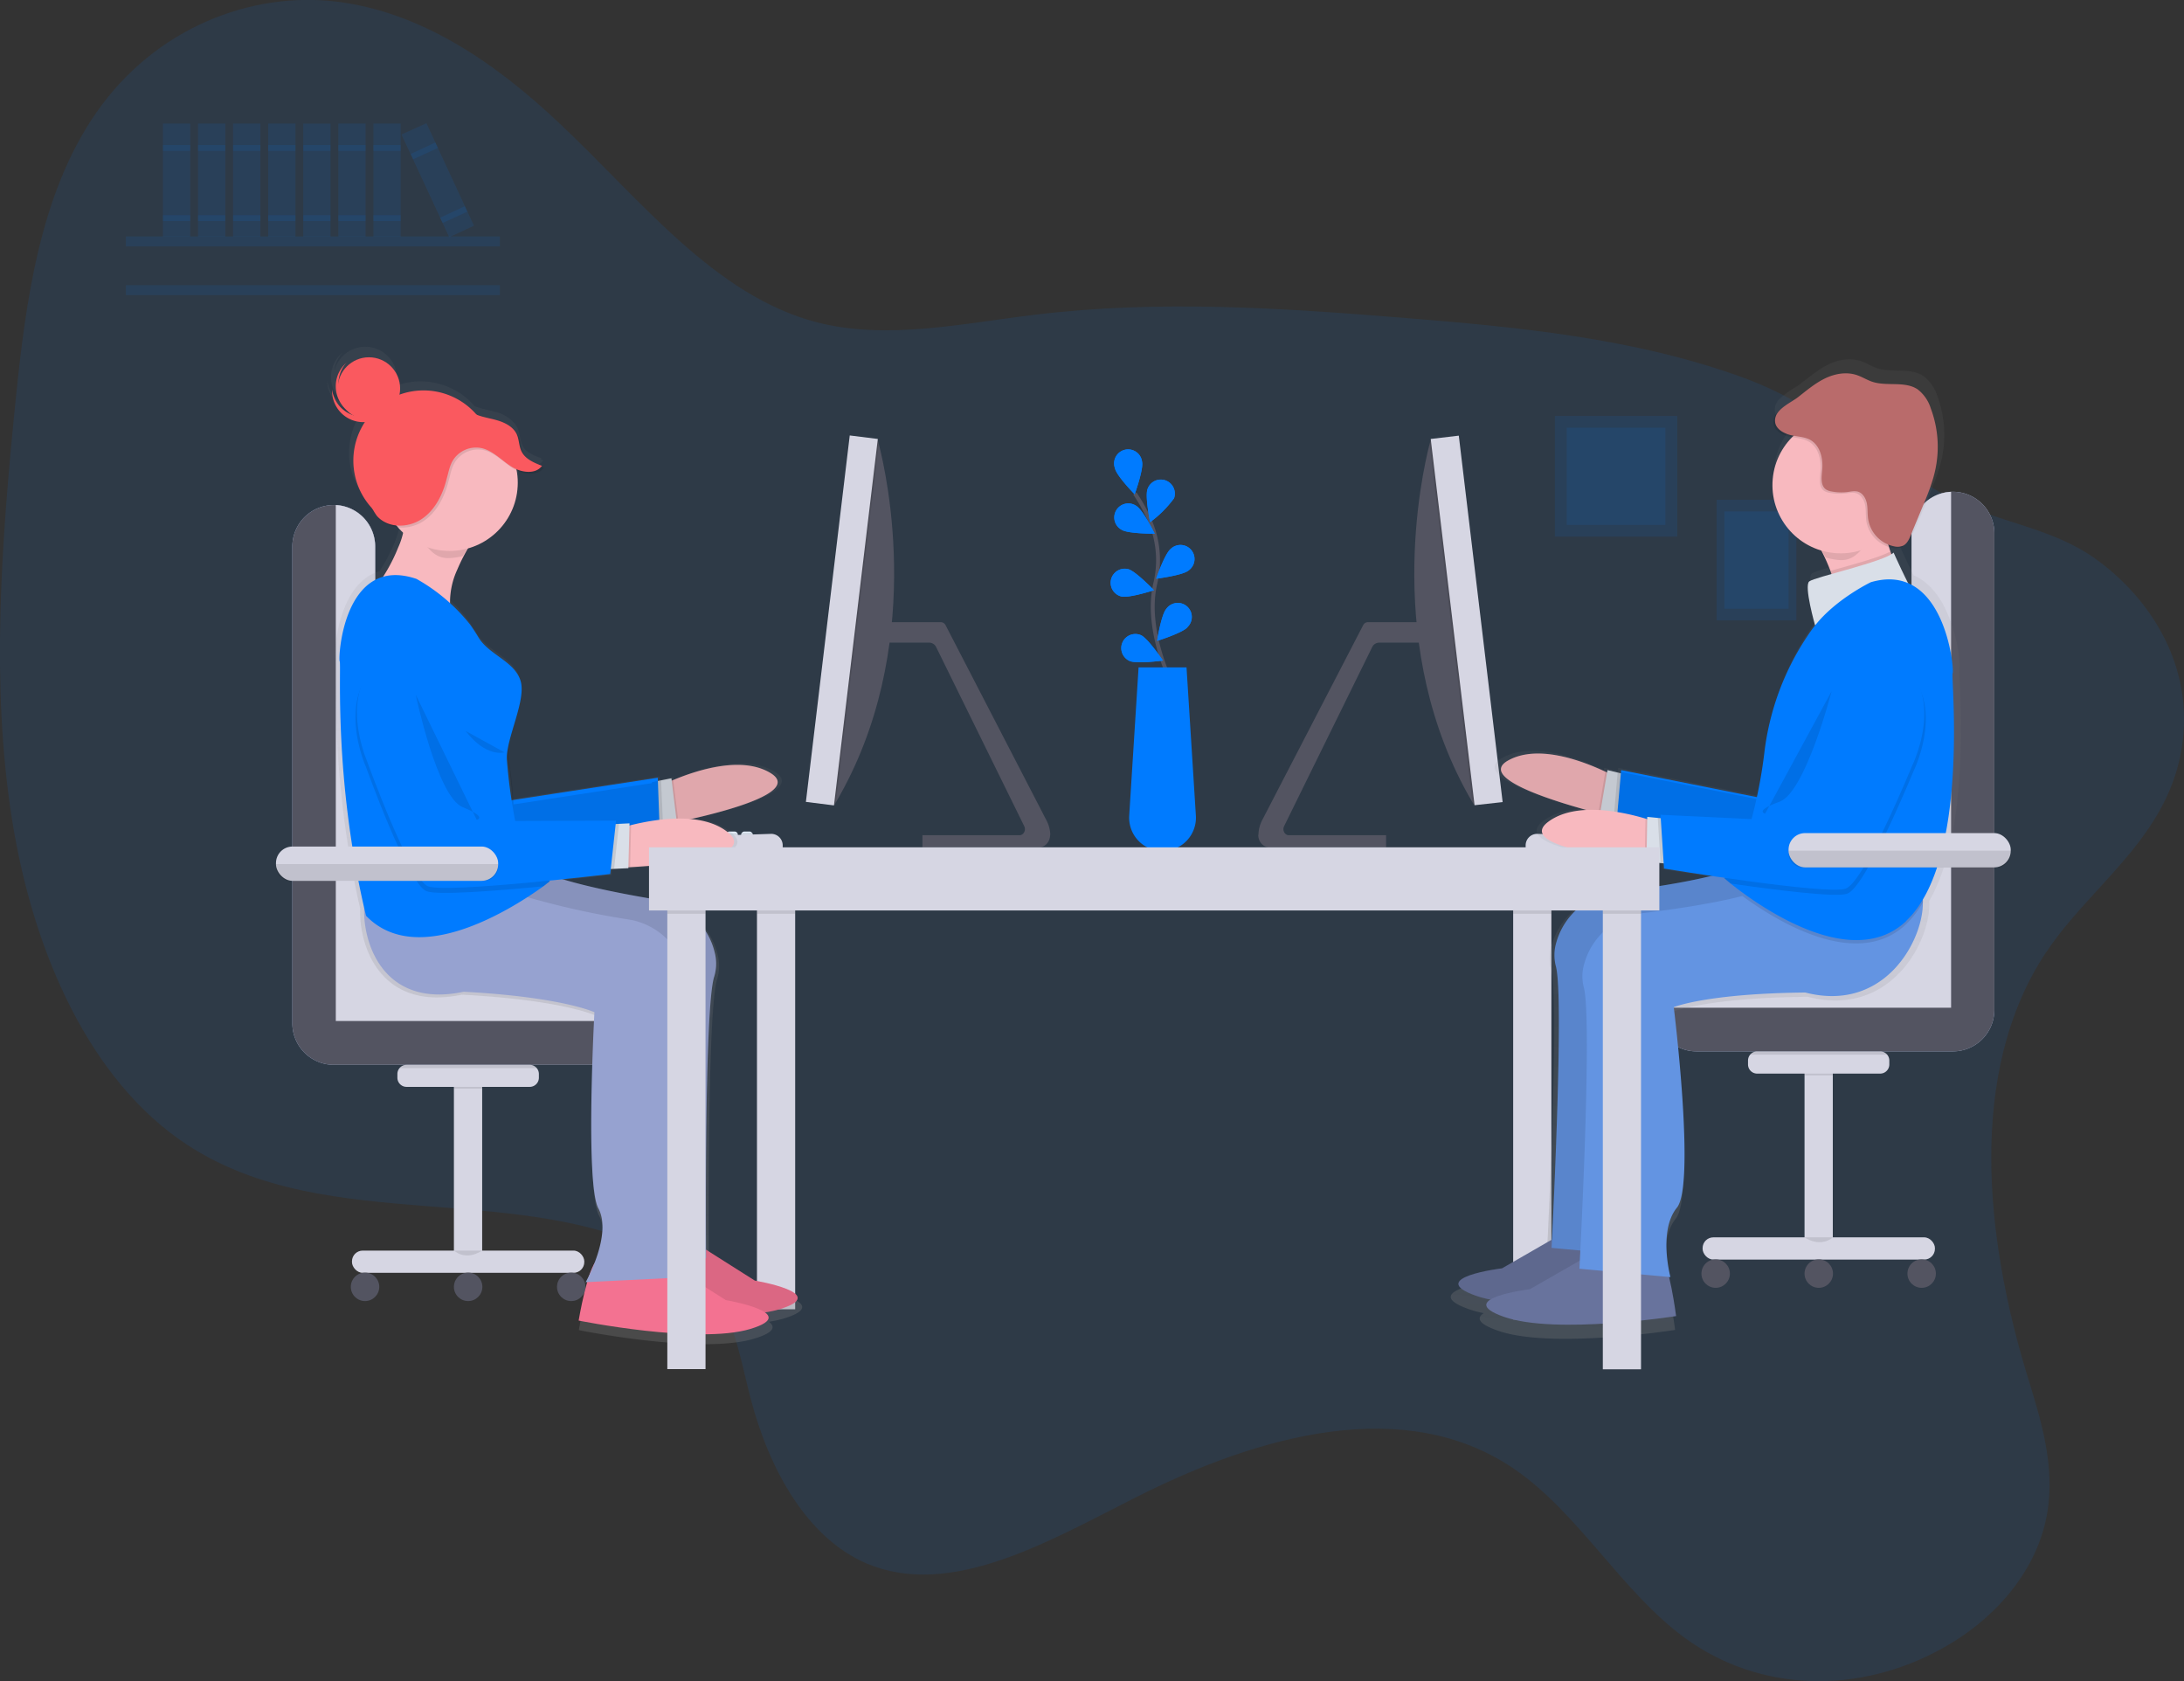 <svg data-name="Layer 1" xmlns="http://www.w3.org/2000/svg" xmlns:xlink="http://www.w3.org/1999/xlink" width="1120.6" height="862.5"><rect width="100%" height="100%" fill="#333333" stroke="none"/><defs><linearGradient id="a" x1="923" y1="714.3" x2="923" y2="199.5" gradientTransform="matrix(1 .09 -.09 1 45.1 -84.6)" gradientUnits="userSpaceOnUse"><stop offset="0" stop-color="gray" stop-opacity=".3"/><stop offset=".5" stop-color="gray" stop-opacity=".1"/><stop offset="1" stop-color="gray" stop-opacity=".1"/></linearGradient><linearGradient id="b" x1="329.5" y1="708.4" x2="329.5" y2="197" xlink:href="#a"/></defs><path d="M1050 488.3c-41.3 62-30.8 148.4-10 216.8 7 22.9 14.9 47 10.2 72.4-5.8 30.9-29.2 54.7-53.3 68-43.7 24.4-94.6 22.4-132.3-5.1-32.6-23.8-54.7-64.4-88-87-55.6-37.7-129.8-17.6-194 14.9-45.3 22.9-95 52-138 33.8-30.3-13-49.9-47.7-59.6-85.2-4.7-18.1-7.8-37.8-17.8-51.8-6-8.3-14-14-22.3-18.6-75.7-42.8-175.6-11.2-248.9-59.2-49.4-32.4-78.8-97.6-89.8-166.7S.7 277.9 8 205.5C13.2 154 20.7 99 49.4 57.8c30.3-43.6 79.5-62.2 123-57S254 32 287.2 63.4c41.5 39 79.4 88.4 132.1 102 36 9.2 74.6.5 112.3-4 63.1-7.6 125.7-3.4 187.8 1.6 59.5 4.8 119.3 10.4 175.2 30.8 39.5 14.4 70.3 43.1 107.3 62.2 24.2 12.5 51.1 14.6 73.7 31 28 20.2 52.5 56.7 42.9 101.8-9.3 43-46.6 66.6-68.5 99.6z" fill="#007bff" opacity=".1"/><path fill="#007bff" opacity=".1" d="M880.8 256.4h40.9v61.9h-40.9z"/><path fill="#007bff" opacity=".1" d="M884.8 262.4h32.9v49.9h-32.9zM797.8 213.4h62.8v61.9h-62.8z"/><path fill="#007bff" opacity=".1" d="M803.9 219.4h50.6v49.9h-50.6zM64.6 121.3h191.9v5.1H64.6zM64.6 146.3h191.9v5.1H64.6z"/><path fill="#d6d6e3" d="M388.4 452.6H408v219.1h-19.6z"/><path d="M980.8 475.6V273.5a21.3 21.3 0 0 1 21.3-21.2 21.3 21.3 0 0 1 21.2 21.2v244.6a21.3 21.3 0 0 1-21.3 21.3H870.4a21.3 21.3 0 0 1-21.2-21.3 21.3 21.3 0 0 1 21.2-21.2h89.2a21.3 21.3 0 0 0 21.2-21.3z" fill="#aebee1"/><path d="M980.8 475.6V273.5a21.3 21.3 0 0 1 21.3-21.2 21.3 21.3 0 0 1 21.2 21.2v244.6a21.3 21.3 0 0 1-21.3 21.3H870.4a21.3 21.3 0 0 1-21.2-21.3 21.3 21.3 0 0 1 21.2-21.2h89.2a21.3 21.3 0 0 0 21.2-21.3z" fill="#535461"/><path d="M849.2 517a21.3 21.3 0 0 1 21.2-20.1h89.2a21.3 21.3 0 0 0 21.2-21.3V273.5a21.3 21.3 0 0 1 20.3-21.2V517z" fill="#d6d6e3"/><path d="M192.5 482.5V280.3a21.3 21.3 0 0 0-21.2-21.2 21.3 21.3 0 0 0-21.3 21.2V525a21.3 21.3 0 0 0 21.3 21.3h131.6a21.3 21.3 0 0 0 21.3-21.3 21.3 21.3 0 0 0-21.3-21.2h-89.1a21.3 21.3 0 0 1-21.3-21.3z" fill="#aebee1"/><path d="M192.5 482.5V280.3a21.3 21.3 0 0 0-21.2-21.2 21.3 21.3 0 0 0-21.3 21.2V525a21.3 21.3 0 0 0 21.3 21.3h131.6a21.3 21.3 0 0 0 21.3-21.3 21.3 21.3 0 0 0-21.3-21.2h-89.1a21.3 21.3 0 0 1-21.3-21.3z" fill="#535461"/><path d="M324.1 523.8a21.3 21.3 0 0 0-21.2-20h-89.1a21.3 21.3 0 0 1-21.3-21.3V280.3a21.3 21.3 0 0 0-20.2-21.2v264.7zM776.4 452.6H796v224.3h-19.6z" fill="#d6d6e3"/><path opacity=".1" d="M388.4 452.6H408v16.2h-19.6zM776.4 452.6H796v16.2h-19.6zM458.5 319.2l-1.2 10.5h-2.8v-10.5z"/><path d="M538.8 428.3c0 3.5-2.5 6.4-5.7 6.4h-59.8v-6.2h49.8c2.1 0 3.5-2.6 2.4-4.7l-45.2-91.9a4 4 0 0 0-3.5-2.2h-22.3v-10.5h28.2a2.8 2.8 0 0 1 2.5 1.6l51.7 100a17 17 0 0 1 2 7.5z" fill="#535461"/><path d="M428.9 411.6l-.8 1.4-7.7-5.1 23.7-182.5h6.2l.6 2.4c4.1 15.8 24.2 105.1-22 183.8z" fill="#535461"/><path d="M450.9 227.8l-22 183.8-.8 1.4-7.7-5.1 23.7-182.5h6.2l.6 2.4z" opacity=".1"/><path fill="#d6d6e3" d="M413.5 411.4l22.5-188 14.4 1.8-22.5 188z"/><path d="M364.1 428.3a1.7 1.7 0 0 1-1.7 1.7H360a1.7 1.7 0 0 1-1.7-1.7.8.8 0 0 1 0-.2 1.7 1.7 0 0 1 1.6-1.5h2.6a1.7 1.7 0 0 1 1.7 1.3 1.6 1.6 0 0 1 0 .4zM371.8 428.3a1.7 1.7 0 0 1-1.7 1.7h-2.6a1.7 1.7 0 0 1-1.7-1.7 1.7 1.7 0 0 1 0-.4 1.6 1.6 0 0 1 .5-.8 1.7 1.7 0 0 1 1.2-.5h2.6a1.7 1.7 0 0 1 1.6 1 1.8 1.8 0 0 1 .1.7zM378.6 428.3a1.7 1.7 0 0 1-1.7 1.7h-2.5a1.7 1.7 0 0 1-1.8-1.7 1.6 1.6 0 0 1 .2-.7 1.7 1.7 0 0 1 1.5-1h2.6a1.7 1.7 0 0 1 1.7 1.7zM386.3 428.3a1.7 1.7 0 0 1-1.7 1.7H382a1.7 1.7 0 0 1-1.4-2.7l.2-.2a1.7 1.7 0 0 1 1.2-.5h2.6a1.7 1.7 0 0 1 1.2.6 1.6 1.6 0 0 1 .5 1.1z" fill="#e3edf9"/><path d="M364 428a1.6 1.6 0 0 1 .1.3 1.7 1.7 0 0 1-1.7 1.7H360a1.7 1.7 0 0 1-1.7-1.7.8.8 0 0 1 0-.2zM371.7 427.6a1.8 1.8 0 0 1 .1.7 1.7 1.7 0 0 1-1.7 1.7h-2.6a1.7 1.7 0 0 1-1.7-1.7 1.7 1.7 0 0 1 0-.5zM378.4 427.4a1.7 1.7 0 0 1 .2 1 1.7 1.7 0 0 1-1.7 1.6h-2.5a1.7 1.7 0 0 1-1.7-1.7 1.6 1.6 0 0 1 .1-.7zM386.3 428.3a1.7 1.7 0 0 1-1.7 1.7H382a1.7 1.7 0 0 1-1.4-2.7l5.2-.1a1.6 1.6 0 0 1 .5 1.1z" opacity=".1"/><path d="M401.6 435.1h-49.4V433a3.9 3.9 0 0 1 3.7-3.9l39.7-1.3a5.9 5.9 0 0 1 6 5.8z" fill="#d6d6e3"/><path d="M645.6 428.3c0 3.5 2.5 6.4 5.7 6.4h59.9v-6.2h-49.9c-2.1 0-3.5-2.6-2.4-4.7l45.2-91.9a4 4 0 0 1 3.4-2.2H730v-10.5h-28.2a2.8 2.8 0 0 0-2.4 1.6l-51.8 100a17 17 0 0 0-1.9 7.5z" fill="#535461"/><path d="M755.5 411.6l.9 1.4 7.6-5.1-23.7-182.5h-6.1l-.7 2.4c-4 15.8-24.2 105.1 22 183.8z" fill="#535461"/><path d="M733.5 227.8l22 183.8.8 1.4 7.7-5.1-23.7-182.5h-6.1l-.7 2.4z" opacity=".1"/><path fill="#d6d6e3" d="M734.1 225.2l14.4-1.7 22.5 188-14.4 1.6z"/><path d="M820.3 428.3a1.7 1.7 0 0 0 1.7 1.7h2.6a1.7 1.7 0 0 0 1.7-1.7.8.8 0 0 0 0-.2 1.7 1.7 0 0 0-1.7-1.5H822a1.7 1.7 0 0 0-1.6 1.3 1.6 1.6 0 0 0-.1.4zM812.6 428.3a1.7 1.7 0 0 0 1.7 1.7h2.6a1.7 1.7 0 0 0 1.7-1.7 1.7 1.7 0 0 0 0-.4 1.6 1.6 0 0 0-.5-.8 1.7 1.7 0 0 0-1.2-.5h-2.6a1.7 1.7 0 0 0-1.6 1 1.8 1.8 0 0 0 0 .7zM805.8 428.3a1.7 1.7 0 0 0 1.7 1.7h2.6a1.7 1.7 0 0 0 1.7-1.7 1.6 1.6 0 0 0-.2-.7 1.7 1.7 0 0 0-1.5-1h-2.6a1.7 1.7 0 0 0-1.7 1.7zM798.1 428.3a1.7 1.7 0 0 0 1.7 1.7h2.6a1.7 1.7 0 0 0 1.4-2.7l-.2-.2a1.7 1.7 0 0 0-1.2-.5h-2.6a1.7 1.7 0 0 0-1.2.6 1.6 1.6 0 0 0-.5 1.1z" fill="#e3edf9"/><path d="M820.3 428a1.6 1.6 0 0 0 0 .3 1.7 1.7 0 0 0 1.7 1.7h2.6a1.7 1.7 0 0 0 1.7-1.7.8.8 0 0 0 0-.2zM812.8 427.6a1.8 1.8 0 0 0-.2.7 1.7 1.7 0 0 0 1.7 1.7h2.6a1.7 1.7 0 0 0 1.7-1.7 1.7 1.7 0 0 0 0-.5zM806 427.4a1.7 1.7 0 0 0-.2 1 1.7 1.7 0 0 0 1.7 1.6h2.6a1.7 1.7 0 0 0 1.7-1.7 1.6 1.6 0 0 0-.2-.7zM798.1 428.3a1.7 1.7 0 0 0 1.7 1.7h2.6a1.7 1.7 0 0 0 1.4-2.7l-5.2-.1a1.6 1.6 0 0 0-.5 1.1z" opacity=".1"/><path d="M782.8 435.1h49.4V433a3.9 3.9 0 0 0-3.7-3.9l-39.6-1.3a5.9 5.9 0 0 0-6.1 5.8z" fill="#d6d6e3"/><path d="M1029.5 481c23-39.1 14.7-118 15.6-119.6.8-1.3-2.3-38.5-23.5-47.5-3.9-7.6-7.6-16.2-7.6-16.2a6.7 6.7 0 0 1-1.3 1l-.4-1.5-.8-2.4a15.5 15.5 0 0 0 1.8.5 7.5 7.5 0 0 0 4.8-.4 5.4 5.4 0 0 0 1.4-1.1c1.7-1.1 2.6-3.1 3.4-5l6.2-14.8c2.7-6.7 5.5-13.4 7-20.4a57.6 57.6 0 0 0-2.4-31.9 20.3 20.3 0 0 0-7-10c-6.8-4.7-16.4-1.5-24.2-4.2-2.6-1-5-2.5-7.5-3.4-5.6-2-11.9-1-17.2 1.6s-9.7 6.4-14.4 10c-2.3 1.7-6 3.6-8.7 6-2.7 2-4.7 4.5-4.3 7.8.4 3.8 4.4 6 8 6.9l1.9.3a36 36 0 0 0 15.4 59.8 84.4 84.4 0 0 1 4.8 11l.6 1.5c-6.1 1.7-10.8 3.2-11.8 4-2.9 2.3 3.2 23.2 3.2 23.2-1.6 2-3.1 4.1-4.7 6.5a140.6 140.6 0 0 0-22.2 60.6c-1 7.9-2.3 16-4 23.7L870 412.6l-.1 1.8-1.8-.5-5.3-1.3-.2 1.2-.9-.4c-13.3-6.2-35.8-14.2-51-6-16 8.7 18.6 20.1 40.8 26.3-7.3.3-14.4 2-20 6.2-16 12.1 29.5 18.4 51 20.6l1 .1v.5l7.4.7 1.7.1.2 2.7 25 3.9c-16.3 4-36.5 6.8-50.4 8.5a36.9 36.9 0 0 0-31.5 26.4 23.5 23.5 0 0 0-.3 12.8c4.1 14.5-1 121.4-2.1 144.4l-26.4 15.2s-41 5-13.6 14.6a56.2 56.2 0 0 0 7.5 2c-3.6 2.3-3.3 5.3 7.3 9 27.3 9.6 90.9-.4 90.9-.4s-1.4-11.2-3.7-20.6h.7s-6.5-24.3 3.4-36.6-1.7-106-1.7-106 17.5-7.3 69.5-7.7c42 10.8 62.5-27.8 62.2-47.8l-.1-1.3z" transform="translate(-39.7 -18.7)" fill="url(#a)"/><path d="M834.5 401.6l-4.4 18-10-2.4c-20.3-5.3-63.2-18-46-27.2 14.8-8 36.6-.2 49.6 5.9a124.6 124.6 0 0 1 10.8 5.7z" fill="#f8b9bf"/><path d="M833.3 406.7l-3.2 13-10-2.4 3.6-21.4c4.7 2.3 8.3 4.3 9.9 5.2z" opacity=".1"/><path fill="#d9dfe8" d="M833.3 421l-12.4-3.1 3.9-22.8 9.9 2.4-1.4 23.4z"/><path opacity=".1" d="M833.3 421l-5.3-1.4 2-23.2 4.7 1.2-1.4 23.3z"/><path d="M953.1 326.7s-23.8-13.8-34.4 25.7-11.6 57.7-11.6 57.7l-75.3-15-2.4 27.5s80.5 26 90.7 24.1 43-57 43-57 29.8-42.7-10-63z" fill="#007bff"/><g opacity=".1"><path d="M834.5 401.6l-4.4 18-10-2.4c-20.3-5.3-63.2-18-46-27.2 14.8-8 36.6-.2 49.6 5.9a124.6 124.6 0 0 1 10.8 5.7z"/><path d="M833.3 406.7l-3.2 13-10-2.4 3.6-21.4c4.7 2.3 8.3 4.3 9.9 5.2z" opacity=".1"/><path d="M833.3 421l-12.4-3.1 3.9-22.8 9.9 2.4-1.4 23.4z"/><path opacity=".1" d="M833.3 421l-5.3-1.4 2-23.2 4.7 1.2-1.4 23.3z"/><path d="M953.1 327.7s-23.8-13.8-34.4 25.7-11.6 57.7-11.6 57.7l-75.3-15-2.4 27.5s80.5 26 90.7 24.1 43-57 43-57 29.8-42.7-10-63z"/></g><path d="M801.4 633l-30.7 17.7s-39.8 4.8-13.3 14.1 88.2-.4 88.2-.4-3.4-27.7-8.2-31.6-36 .2-36 .2z" fill="#68739d"/><path d="M921.3 434.3s-15.3 8-42.5 14.9c-16 4-35.9 6.8-49.6 8.4a35.8 35.8 0 0 0-30.6 25.7 22.8 22.8 0 0 0-.3 12.4c4.5 15.8-2.2 144.5-2.2 144.5l46.7 4.3s-6.4-23.7 3.3-35.7-1.7-102.9-1.7-102.9 17-7 67.5-7.4c46.9 12 66.2-39.3 59-53.7s-49.6-10.5-49.6-10.5z" fill="#6394e2"/><g opacity=".1"><path d="M801.4 633l-30.7 17.7s-39.8 4.8-13.3 14.1 88.2-.4 88.2-.4-3.4-27.7-8.2-31.6-36 .2-36 .2z"/><path d="M921.3 434.3s-15.3 8-42.5 14.9c-16 4-35.9 6.8-49.6 8.4a35.8 35.8 0 0 0-30.6 25.7 22.8 22.8 0 0 0-.3 12.4c4.5 15.8-2.2 144.5-2.2 144.5l46.7 4.3s-6.4-23.7 3.3-35.7-1.7-102.9-1.7-102.9 17-7 67.5-7.4c46.9 12 66.2-39.3 59-53.7s-49.6-10.5-49.6-10.5z"/></g><path d="M815.9 643.7L785 661.4s-39.8 4.9-13.3 14.2 88.3-.4 88.3-.4-3.5-27.7-8.3-31.6-36 .1-36 .1z" fill="#68739d"/><path d="M926.3 509.2c-50.6.5-67.5 7.5-67.5 7.5s11.3 91 1.6 102.9-3.3 35.6-3.3 35.6l-46.7-4.3.2-4.2c1.2-22.4 6.1-126.2 2-140.3a22.8 22.8 0 0 1 .4-12.4 35.8 35.8 0 0 1 30.5-25.6c13.8-1.7 33.7-4.5 49.6-8.5l.8-.2c26.7-6.9 41.7-14.7 41.7-14.7s42.3-3.8 49.6 10.6a17 17 0 0 1 1.4 7.2c.4 19.4-19.5 56.9-60.3 46.4z" fill="#6394e2"/><path d="M855.9 424l-1.7 18.6-10.3-1c-20.8-2.2-65.1-8.3-49.5-20 13.5-10 36.2-5.7 50-1.6 5 1.5 8.8 3 10.5 3.7l1 .4zM980 303.1s-6.2 4.9-13.8 10.3c-8.4 1.9-18.2 3.4-25.2 4.5 2.5-8 1-17-1.8-25a93.7 93.7 0 0 0-12.6-23l42.4-13.2c-3.4 8.4-1.9 18 1 26.3a86.8 86.8 0 0 0 10 20.1z" fill="#f8b9bf"/><path d="M855.4 429.3l-1.2 13.2-10.3-.9.4-21.6c5 1.5 8.9 3 10.6 3.6z" opacity=".1"/><path fill="#d9dfe8" d="M857.5 443.3l-12.7-1.2.4-23 10.2 1 2.1 23.2z"/><path d="M980 303.1s-6.2 4.9-13.8 10.3c-8.4 1.9-18.2 3.4-25.2 4.5 2.5-8 1-17-1.8-25 10.3-3 25.1-6.8 30.8-10a86.8 86.8 0 0 0 10 20.2z" opacity=".1"/><path d="M971.6 283.5s7.1 16 11.6 23.3-51.9 14-51.9 14-5.8-20.2-3-22.5 38.6-10.1 43.3-14.8z" fill="#d9dfe8"/><path d="M986.7 462.8a50.6 50.6 0 0 1-8.7 11.4c-24.9 23.6-65.6-1-84-14.5 26.7-6.9 41.7-14.7 41.7-14.7s42.3-3.8 49.5 10.6a17 17 0 0 1 1.5 7.2z" opacity=".1"/><path d="M978.1 472.5c-28.2 26.8-77-8.7-90.1-19.2l-3.3-2.8c5.2-4.8 9.7-15.1 13.3-27.7a243.6 243.6 0 0 0 7.3-36.8 136.5 136.5 0 0 1 21.5-58.8c1.5-2.3 3-4.5 4.5-6.3 10.7-13.6 28.6-22.2 28.6-22.2 37.9-11.1 43 45 42 46.7s9 95.9-23.8 127z" fill="#007bff"/><path d="M981.8 395.7s-24.3 59.4-34 62.8c-5.6 2-35.4-1.7-59.8-5.2l-3.3-2.7c5.2-4.9 9.7-15.2 13.3-27.8l31.5 1.5s-1.8-18.1 2.9-58.8 30.2-30.6 30.2-30.6c42.4 14.2 19.2 60.8 19.2 60.8zM857.5 443.3l-5.5-.5-1.4-23.2 4.8.4 2.1 23.3z" opacity=".1"/><path d="M962 332.3s-25.6-10.1-30.3 30.6-2.8 58.8-2.8 58.8L852 418l1.8 27.6s83.5 13.7 93.2 10.3 34-62.8 34-62.8 23.2-46.7-19.1-60.8z" fill="#007bff"/><path d="M963.7 272c-1.1-6 5.2-6 7.5-11.7l-42.3 13.2a93.4 93.4 0 0 1 7.8 12.5 35.1 35.1 0 0 0 6.7 1.3c10.1 1 13.3-9 20.3-15.3z" opacity=".1"/><circle cx="984.1" cy="267.6" r="35" transform="rotate(-84.7 954 280)" fill="#f8b9bf"/><path d="M909.9 217.3c.4 3.6 4.3 5.8 7.8 6.6s7.5.9 10.6 2.8c5 3 6.4 10 5.7 15.8-.3 3.3-.8 7.4 1.9 9.3a7.3 7.3 0 0 0 2.8 1 26.3 26.3 0 0 0 8.6.3c1.7-.2 3.4-.6 5-.1 2.6.8 4.2 3.5 4.7 6.2s.2 5.4.6 8.1a16.9 16.9 0 0 0 13.4 13.8 7.3 7.3 0 0 0 4.7-.4c1.9-1 2.8-3.2 3.7-5.2l6-14.3c2.7-6.5 5.4-13 6.8-19.9a56 56 0 0 0-2.4-31 19.8 19.8 0 0 0-6.7-9.7c-6.7-4.5-16-1.4-23.6-4-2.5-.9-4.7-2.4-7.2-3.3-5.4-1.9-11.6-.9-16.8 1.6s-9.4 6.2-14 9.7c-4 3.1-12.3 6.4-11.6 12.7z" opacity=".1"/><path d="M910.8 216.5c.4 3.6 4.3 5.8 7.9 6.7s7.4.8 10.5 2.7c5 3.1 6.4 10 5.7 15.8-.3 3.4-.8 7.4 2 9.4a7.3 7.3 0 0 0 2.7 1 26.3 26.3 0 0 0 8.6.3c1.7-.3 3.4-.6 5-.2 2.7.8 4.2 3.6 4.7 6.2s.2 5.5.7 8.2a16.9 16.9 0 0 0 13.3 13.7 7.3 7.3 0 0 0 4.7-.4c1.9-1 2.9-3.1 3.7-5.1l6-14.4c2.7-6.5 5.4-13 6.8-19.9a56 56 0 0 0-2.4-30.9 19.8 19.8 0 0 0-6.7-9.8c-6.6-4.5-16-1.4-23.5-4-2.6-.9-4.8-2.3-7.3-3.2-5.4-2-11.5-1-16.7 1.5s-9.5 6.2-14 9.7c-4 3.1-12.4 6.4-11.7 12.7z" fill="#b96b6b"/><path d="M939.8 354.6s-13.4 51.9-26.7 56.7-7.4 6.1-7.4 6.1" opacity=".1"/><path fill="#d6d6e3" d="M925.9 544.6h14.5V640h-14.5z"/><path opacity=".1" d="M925.9 544.6h14.5v7.1h-14.5z"/><path d="M896.9 544v2a4.7 4.7 0 0 0 4.7 4.8h63.1a4.7 4.7 0 0 0 4.7-4.7v-2a4.7 4.7 0 0 0-4.7-4.7h-63.1a4.7 4.7 0 0 0-4.7 4.7z" fill="#d6d6e3"/><path d="M898 541.1h70.4a4.7 4.7 0 0 0-3.7-1.7h-63.1a4.7 4.7 0 0 0-3.7 1.7z" opacity=".1"/><rect x="873.6" y="634.8" width="119.2" height="11.4" rx="5.5" ry="5.5" fill="#d6d6e3"/><circle cx="986" cy="653.4" r="7.3" fill="#535461"/><circle cx="880.3" cy="653.4" r="7.3" fill="#535461"/><circle cx="933.2" cy="653.4" r="7.3" fill="#535461"/><rect x="917.7" y="427.4" width="114" height="17.6" rx="8.5" ry="8.5" fill="#d6d6e3"/><path d="M940.4 634.8s-5.7 5.6-14.5 0M1031.8 436.4v1.4a7.3 7.3 0 0 1-7.3 7.3H925a7.3 7.3 0 0 1-7.3-7.3v-1.4z" opacity=".1"/><path fill="#d6d6e3" d="M822.4 452.6H842v249.9h-19.6z"/><path opacity=".1" d="M822.4 452.6H842v16.2h-19.6z"/><path fill="#d6d6e3" d="M232.9 551.4h14.5v95.4h-14.5z"/><path opacity=".1" d="M232.9 551.4h14.5v7.1h-14.5z"/><path d="M276.5 551v2a4.7 4.7 0 0 1-4.7 4.6h-63.2a4.7 4.7 0 0 1-4.7-4.7v-2a4.7 4.7 0 0 1 4.7-4.6h63.2a4.7 4.7 0 0 1 4.7 4.7z" fill="#d6d6e3"/><path d="M275.4 548H205a4.7 4.7 0 0 1 3.6-1.7h63.2a4.7 4.7 0 0 1 3.6 1.6z" opacity=".1"/><rect x="180.6" y="641.6" width="119.2" height="11.4" rx="5.5" ry="5.5" fill="#d6d6e3"/><circle cx="187.3" cy="660.2" r="7.3" fill="#535461"/><circle cx="293.1" cy="660.2" r="7.3" fill="#535461"/><circle cx="240.2" cy="660.2" r="7.3" fill="#535461"/><path d="M233 641.6s5.6 5.6 14.4 0" opacity=".1"/><path d="M603.1 354.5s-16.3-29.6-10.3-55.3a51.2 51.2 0 0 0-2.9-32.3 86 86 0 0 0-7.6-13.7" fill="none" stroke="#535461" stroke-miterlimit="10" stroke-width="2"/><path d="M586 237c.8 3.8-3.8 16.6-3.8 16.6S572.7 244 572 240a7.2 7.2 0 1 1 14-3zM602.2 255.9a57 57 0 0 1-12.1 12s-2.7-13.3-1.3-17a7.2 7.2 0 1 1 13.5 5zM609.8 292.7c-3 2.5-16.6 4.2-16.6 4.2s4.4-12.8 7.5-15.3a7.2 7.2 0 1 1 9.1 11.1zM609.3 321.8c-2.7 3-15.6 7-15.6 7s2.1-13.4 4.7-16.4a7.2 7.2 0 1 1 10.8 9.4zM575.5 271.8c3.4 2.1 17 2 17 2s-6-12.1-9.4-14.2a7.2 7.2 0 1 0-7.6 12.2zM575.3 306c3.9 1 16.8-3.2 16.8-3.2s-9.4-9.8-13.2-10.8a7.2 7.2 0 0 0-3.6 14zM579.6 339.1c3.6 1.6 17.1-.2 17.1-.2s-7.6-11.3-11.2-13a7.2 7.2 0 0 0-5.9 13.2z" fill="#007bff"/><path d="M586 237c.8 3.8-3.8 16.6-3.8 16.6S572.7 244 572 240a7.2 7.2 0 1 1 14-3zM602.2 255.9a57 57 0 0 1-12.1 12s-2.7-13.3-1.3-17a7.2 7.2 0 1 1 13.5 5zM609.8 292.7c-3 2.5-16.6 4.2-16.6 4.2s4.4-12.8 7.5-15.3a7.2 7.2 0 1 1 9.1 11.1zM609.3 321.8c-2.7 3-15.6 7-15.6 7s2.1-13.4 4.7-16.4a7.2 7.2 0 1 1 10.8 9.4zM575.5 271.8c3.4 2.1 17 2 17 2s-6-12.1-9.4-14.2a7.2 7.2 0 1 0-7.6 12.2zM575.3 306c3.9 1 16.8-3.2 16.8-3.2s-9.4-9.8-13.2-10.8a7.2 7.2 0 0 0-3.6 14zM579.6 339.1c3.6 1.6 17.1-.2 17.1-.2s-7.6-11.3-11.2-13a7.2 7.2 0 0 0-5.9 13.2zM596.5 436.6a17.1 17.1 0 0 1-17.1-18.3l4.8-75.9h24.6l4.8 76a17.1 17.1 0 0 1-17.1 18.2z" fill="#007bff"/><path fill="#007bff" opacity=".1" d="M83.6 63.4h14v58h-14zM101.6 63.4h14v58h-14zM119.6 63.4h14v58h-14zM137.6 63.4h14v58h-14zM173.6 63.4h14v58h-14zM191.6 63.4h14v58h-14z"/><path fill="#007bff" opacity=".1" d="M83.6 74.4h14v3h-14zM83.6 110.4h14v3h-14zM101.6 74.4h14v3h-14zM101.6 110.4h14v3h-14zM119.6 74.4h14v3h-14zM119.6 110.4h14v3h-14zM137.6 74.4h14v3h-14zM137.6 110.4h14v3h-14zM155.6 74.4h14v3h-14zM155.6 110.4h14v3h-14zM173.6 74.4h14v3h-14zM173.6 110.4h14v3h-14zM191.6 74.4h14v3h-14zM191.6 110.4h14v3h-14z"/><path fill="#007bff" opacity=".1" d="M155.6 63.4h14v58h-14zM206 69l12.8-5.8 24.4 52.6-12.7 5.9z"/><path fill="#007bff" opacity=".1" d="M210.7 79l12.7-5.9 1.3 2.8-12.7 5.8zM225.8 111.7l12.7-5.9 1.3 2.8-12.7 5.8z"/><path d="M428.8 680.2L403.4 664c-.1-22.8-.5-128.8 4.3-143a23.3 23.3 0 0 0 .2-12.6 36.5 36.5 0 0 0-30-27.5c-13.7-2.3-33.5-6-49.4-10.7l24.8-2.7.3-2.7 9.1-.4v-.4h1c21.3-1.3 66.7-5.6 51.2-18.2a35.6 35.6 0 0 0-19.4-7c22.2-5.2 57-15 41.5-24.3-14.7-8.7-37.3-1.8-50.8 3.8l-.8.3-.1-1.2-5.4 1-1.7.4-.1-1.7-75.5 11.6a257.7 257.7 0 0 0-3-25.8c1.6-11.2 9.5-27.7 6.7-36.5-3.2-10.2-16.4-13.5-22-22.8L280 337a70 70 0 0 0-10.7-11.5 48.6 48.6 0 0 1 4-17.3 83.6 83.6 0 0 1 5.2-10.6 35.6 35.6 0 0 0 26.5-41c4.7 2 10.5 2.3 13.5-1.7l-1.4-.6.4-.5c-2.9-1-6-2.3-8.3-4.4a9.7 9.7 0 0 1-1.4-2.1c-1.4-2.8-1.2-6.2-2.6-9a10.4 10.4 0 0 0-2.5-3.4 17.8 17.8 0 0 0-8.5-4.8c-3.6-1-7.4-1.6-10.9-3a36.8 36.8 0 0 0-39-11l-1.3.4a16.3 16.3 0 0 0-31.8-7.2 16.3 16.3 0 0 1 4.3-9.7l-.8.6a16.3 16.3 0 0 0-.7 23.1l.3.3a16.4 16.4 0 0 0 4.1 3.6 16.3 16.3 0 0 1-10.8-13.4v1A16.3 16.3 0 0 0 225 230h.5l-.3.3a36.7 36.7 0 0 0 3.3 45.5 17 17 0 0 0 2.6 4.2 13.6 13.6 0 0 0 1.2 1.2 15.5 15.5 0 0 0 10.5 4.8l2.1 2.3a59.5 59.5 0 0 1-2.5 8.2 87.3 87.3 0 0 1-8 15.3c-21.6 6.1-23.5 42.8-22.7 44.2 1 1.7-3.2 59.3 12.8 128.8-.7 20 11 52.8 52.1 44.2 51.5 2.7 68.4 10.6 68.4 10.6s-4.9 89.6 2 102.6c4.5 8.2 1.4 20.2-2 28.7a31.5 31.5 0 0 0-2.8 6.6l-1.7 3.4h.7c-2.7 9.2-4.5 20.2-4.5 20.2s62.4 12.7 89.9 4.4c10.6-3.2 11-6.2 7.6-8.7a55.6 55.6 0 0 0 7.5-1.6c27.5-8.3-12.9-15-12.9-15z" transform="translate(-39.7 -18.7)" fill="url(#b)"/><path d="M253.3 236.3a36 36 0 1 1-36-36 36 36 0 0 1 36 36z" fill="#fa595f"/><path d="M334.4 405.4l3.6 18.2 10.1-2c20.5-4.3 64-15 47.1-25.1-14.4-8.6-36.6-1.8-49.8 3.7a117 117 0 0 0-10 4.7l-1 .5z" fill="#f8b9bf"/><path d="M335.4 410.5l2.6 13.1 10.1-2-2.7-21.4a117 117 0 0 0-10 4.7z" opacity=".1"/><path fill="#d9dfe8" d="M334.8 424.7l12.5-2.5-2.8-22.9-10 2 .3 23.4z"/><path opacity=".1" d="M334.8 424.7l5.4-1-1-23.3-4.8 1 .4 23.3z"/><path d="M219.2 325.3s24.4-12.8 33.3 27.2 9 58.2 9 58.2l76-11.7 1 27.6S257 449 247 446.6s-40.5-58.8-40.5-58.8-28-44 12.7-62.5z" fill="#007bff"/><g opacity=".1"><path d="M334.4 405.4l3.6 18.2 10.1-2c20.5-4.3 64-15 47.1-25.1-14.4-8.6-36.6-1.8-49.8 3.7a117 117 0 0 0-10 4.7l-1 .5z"/><path d="M335.4 410.5l2.6 13.1 10.1-2-2.7-21.4a117 117 0 0 0-10 4.7z" opacity=".1"/><path d="M334.8 424.7l12.5-2.5-2.8-22.9-10 2 .3 23.4z"/><path opacity=".1" d="M334.8 424.7l5.4-1-1-23.3-4.8 1 .4 23.3z"/><path d="M221.2 327.3s24.4-12.8 33.3 27.2 9 58.2 9 58.2l76-11.7 1 27.6S259 451 249 448.6s-40.5-58.8-40.5-58.8-28-44 12.7-62.5z"/></g><path d="M357.3 638l30 19s39.5 6.6 12.6 14.7-88.1-4.3-88.1-4.3 4.6-27.5 9.6-31.2 35.9 1.8 35.9 1.8z" fill="#f37291"/><path d="M246.3 434.2s15 8.6 41.8 16.7c15.7 4.8 35.5 8.4 49.2 10.7a35.8 35.8 0 0 1 29.4 27 22.8 22.8 0 0 1-.2 12.3c-5.3 15.7-4.2 144.5-4.2 144.5l-46.8 2.3s7.4-23.5-1.8-35.8 6.2-102.7 6.2-102.7-16.6-7.8-67-10.5c-47.4 10-64.4-42.1-56.6-56.2s50-8.3 50-8.3z" fill="#96a2d0"/><g opacity=".1"><path d="M357.3 638l30 19s39.5 6.6 12.6 14.7-88.1-4.3-88.1-4.3 4.6-27.5 9.6-31.2 35.9 1.8 35.9 1.8z"/><path d="M246.3 434.2s15 8.6 41.8 16.7c15.7 4.8 35.5 8.4 49.2 10.7a35.8 35.8 0 0 1 29.4 27 22.8 22.8 0 0 1-.2 12.3c-5.3 15.7-4.2 144.5-4.2 144.5l-46.8 2.3s7.4-23.5-1.8-35.8 6.2-102.7 6.2-102.7-16.6-7.8-67-10.5c-47.4 10-64.4-42.1-56.6-56.2s50-8.3 50-8.3z"/></g><path d="M342.4 648l30 19s39.5 6.7 12.6 14.8-88.1-4.3-88.1-4.3 4.6-27.5 9.6-31.1 35.9 1.7 35.9 1.7z" fill="#f37291"/><path d="M238 508.8c50.4 2.7 67 10.5 67 10.5s-4.8 87.8 2 100.6c7.3 13.5-6.5 37.9-6.5 37.9l46.9-2.3v-4.2c-.1-22.4-.5-126.3 4.2-140.3a22.8 22.8 0 0 0 .1-12.3 35.8 35.8 0 0 0-29.3-27 414.2 414.2 0 0 1-49.2-10.7l-.8-.2c-26.4-8-41-16.5-41-16.5s-31.2-2.2-39 11.8c-1 1.9-5.3 5.4-5.5 8.3-1.2 19.4 9.9 53.1 51 44.4z" fill="#96a2d0"/><path d="M312.1 426.9l.9 18.5 10.3-.5c21-1.2 65.4-5.3 50.3-17.8-13-10.6-36-7.2-49.8-3.8-5 1.3-9 2.6-10.7 3.2l-1 .4zM193.3 300.6s6 5.1 13.4 10.8c8.3 2.3 18 4.3 25 5.6a40 40 0 0 1 2.9-24.7 93.7 93.7 0 0 1 13.6-22.6l-41.7-15a39 39 0 0 1-2.2 26.2 86.8 86.8 0 0 1-11 19.7z" fill="#f8b9bf"/><path d="M312.4 432l.6 13.4 10.3-.5.5-21.6c-5 1.3-9 2.6-10.7 3.2z" opacity=".1"/><path fill="#d9dfe8" d="M309.6 446l12.8-.6.6-23-10.2.5-3.2 23.2z"/><path d="M187.8 469.8c27 28.1 77.4-5.3 91-15.1l3.3-2.6c-5-5.1-13-9.8-16-22.6a277 277 0 0 1-6-39.5c-.8-10.6 10.1-30.6 7-40.7S250.9 336 245.5 327a98.8 98.8 0 0 0-4.3-6.6 93.4 93.4 0 0 0-27.5-23.4c-37.4-12.7-40.3 40.6-39.4 42.3s-3.3 60.4 13.5 130.5z" fill="#007bff"/><path d="M187.6 393s21.6 60.4 31.2 64.2c5.5 2.2 35.4-.1 60-2.5l3.4-2.6c-5-5.1-9.1-15.6-12.2-28.4l-31.5.2s2.6-18-.2-59-28.9-31.8-28.9-31.8c-43 12.3-21.8 60-21.8 60zM309.6 446l5.5-.2 2.5-23.2-4.8.3-3.2 23.2z" opacity=".1"/><path d="M210.1 330.5s26-9 28.9 31.9.3 58.9.3 58.9l76.8-.3-3 27.4s-84 10-93.5 6.3-31.3-64.3-31.3-64.3-21-47.6 21.9-60z" fill="#007bff"/><path d="M211.1 270.3c1.4-6-5-6.2-7-12l41.7 15a93.4 93.4 0 0 0-8.4 12 35.1 35.1 0 0 1-6.7 1c-10.2.6-12.9-9.5-19.6-16z" opacity=".1"/><circle cx="271.1" cy="266.7" r="35" transform="rotate(-2.8 -138.8 1084.5)" fill="#f8b9bf"/><path d="M213.3 356.4s11 52.4 24.1 57.7 7.2 6.5 7.2 6.5M258.9 386s-9.3 2.9-20-11" opacity=".1"/><circle cx="189.3" cy="199.3" r="16" fill="#fa595f"/><path d="M178 207.7a16 16 0 0 1 0-21.9l-.7.7a16 16 0 0 0 22 23.3l.6-.7a16 16 0 0 1-21.8-1.4z" fill="#fa595f"/><path d="M187.2 213.8a16 16 0 0 1-16.8-14v1a16 16 0 1 0 31.9-2l-.1-1a16 16 0 0 1-15 16z" fill="#fa595f"/><path d="M244.3 213.2c3.7 1.8 8 2.3 12 3.5s8 3.3 9.8 7c1.3 2.8 1.1 6.1 2.5 8.9 2 4 6.4 5.8 10.5 7.4-3.5 4.7-11.1 3.4-16 .2s-9.3-8-15-9.3a14 14 0 0 0-14.9 6.6c-1.6 2.8-2.1 6-3 9.1-2 8.1-6 16.2-13 20.8s-17.3 4.6-22.8-1.7a28.3 28.3 0 0 1-5.3-13.5 27.4 27.4 0 0 1-.7-6.8c.3-5.7 4.1-10.6 8-14.9 4.5-5 9.4-9.8 14.2-14.5 4.2-4.2 9-11.1 15.3-11.6 7.3-.6 12.4 5.9 18.4 8.8z" opacity=".1"/><path d="M243.3 212.2c3.7 1.8 8 2.3 12 3.5s8 3.3 9.8 7c1.3 2.8 1.1 6.1 2.5 8.9 2 4 6.4 5.8 10.5 7.4-3.5 4.7-11.1 3.4-16 .2s-9.3-8-15-9.3a14 14 0 0 0-14.9 6.6c-1.6 2.8-2.1 6-3 9.1-2 8.1-6 16.2-13 20.8s-17.3 4.6-22.8-1.7a28.3 28.3 0 0 1-5.3-13.5 27.4 27.4 0 0 1-.7-6.8c.3-5.7 4.1-10.6 8-14.9 4.5-5 9.4-9.8 14.2-14.5 4.2-4.2 9-11.1 15.3-11.6 7.3-.6 12.4 5.9 18.4 8.8z" fill="#fa595f"/><rect x="141.6" y="434.3" width="114" height="17.6" rx="8.5" ry="8.5" fill="#d6d6e3"/><path d="M141.6 443.3v1.3a7.3 7.3 0 0 0 7.2 7.3h99.6a7.3 7.3 0 0 0 7.2-7.3v-1.3z" opacity=".1"/><path fill="#d6d6e3" d="M342.4 452.6H362v249.8h-19.6z"/><path opacity=".1" d="M342.4 452.6H362v16.2h-19.6z"/><path fill="#d6d6e3" d="M333 434.7h518.4v32.4H333z"/></svg>